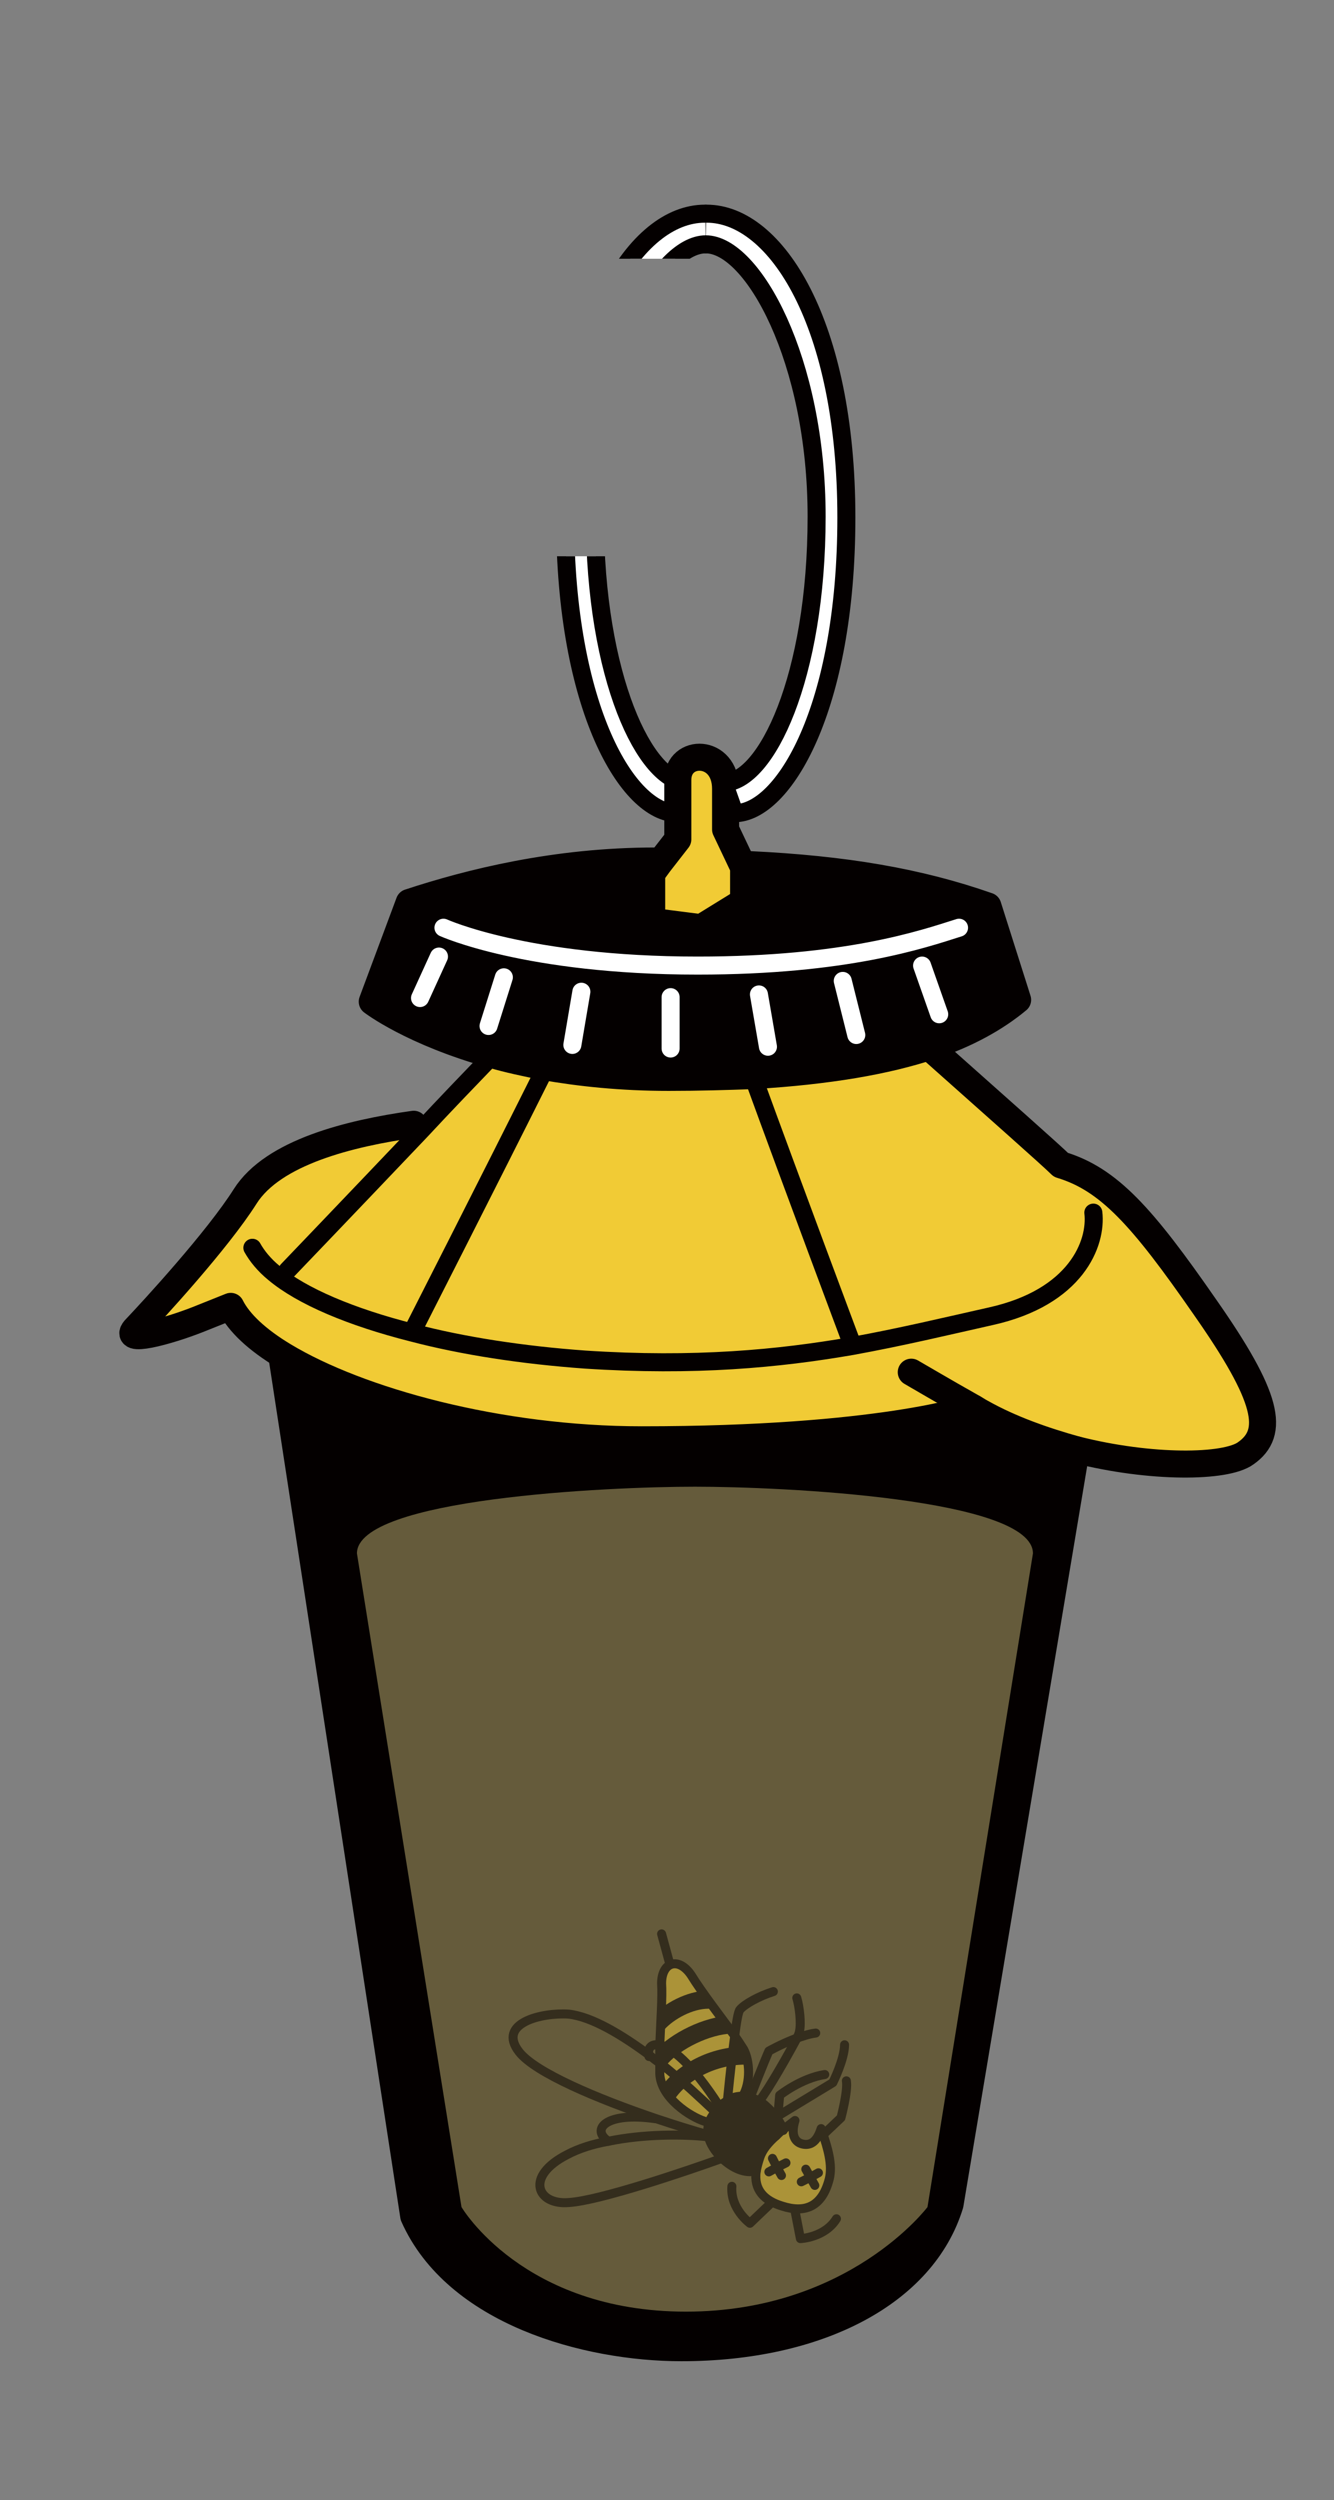 <?xml version="1.0" encoding="utf-8"?>
<!-- Generator: Adobe Illustrator 24.1.2, SVG Export Plug-In . SVG Version: 6.00 Build 0)  -->
<svg version="1.1" id="レイヤー_1" xmlns="http://www.w3.org/2000/svg" xmlns:xlink="http://www.w3.org/1999/xlink" x="0px"
	 y="0px" viewBox="0 0 148 277.3" style="enable-background:new 0 0 148 277.3;" xml:space="preserve">
<rect x="0" y="0" width="148" height="277.3" fill="#808080" stroke="none"/>
<style type="text/css">
	.st0{clip-path:url(#SVGID_2_);}
	.st1{fill:#FFFFFF;stroke:#040000;stroke-width:2;stroke-linecap:round;stroke-linejoin:round;stroke-miterlimit:10;}
	.st2{fill:#F1CB35;}
	.st3{fill:#040000;}
	.st4{fill:none;stroke:#040000;stroke-width:2;stroke-linecap:round;stroke-linejoin:round;stroke-miterlimit:10;}
	.st5{fill:none;stroke:#040000;stroke-width:3;stroke-linecap:round;stroke-linejoin:round;stroke-miterlimit:10;}
	.st6{fill:none;stroke:#FFFFFF;stroke-width:2;stroke-linecap:round;stroke-linejoin:round;stroke-miterlimit:10;}
	.st7{opacity:0.5;fill:#C6B676;}
	.st8{opacity:0.5;}
	.st9{fill:none;stroke:#040000;stroke-linecap:round;stroke-linejoin:round;stroke-miterlimit:10;}
	.st10{clip-path:url(#SVGID_4_);}
	.st11{fill:none;stroke:#040000;stroke-width:1.913;stroke-linecap:round;stroke-linejoin:round;stroke-miterlimit:10;}
</style>
<g>
	<defs>
		<path id="SVGID_1_" d="M0,0v277.3h148V0H0z M77.2,61.7H56.6V28.7h20.6V61.7z"/>
	</defs>
	<clipPath id="SVGID_2_">
		<use xlink:href="#SVGID_1_"  style="overflow:visible;"/>
	</clipPath>
	<g class="st0">
		<path class="st1" d="M78.3,27.1C73.1,27.1,66,39.9,66,57.3c0,17.8,5.6,29.5,10.3,29.5l-1.2,3.4c-5.4,0-12.4-11.6-12.4-32.8
			c0-21.5,7.8-33.7,15.5-33.7"/>
		<g>
			<g id="XMLID_79_">
				<g>
					<path class="st2" d="M30.5,141.1c3.2,2.6,8.6,4.9,15.3,6.6c5.7,1.4,12.3,2.5,19.2,3c12.2,0.9,21.5,0,29.6-1.5l0-0.2
						c0,0-6.4-16.9-11-29.7l0-0.2c8.3-0.5,14.7-1.6,19.8-3.3l0.2,0.5c7.3,6.5,13.2,11.8,14.3,12.8c5.3,1.6,9,5.8,16,15.8
						c7,10.1,7.8,14,4.5,16.2c-2.3,1.6-10.5,1.7-18.8-0.4c-3.7-0.9-7.3-2.3-10.5-4.1c-0.4-0.2-0.8-0.5-1.2-0.7l0,0.1
						c0,0-10,3.5-36.5,3.5c-15.9,0-31.3-4.2-39.7-9.3c-3-1.8-5-3.7-5.9-5.5c0,0,0,0-3.5,1.4c-3.5,1.4-8.8,2.9-7,1
						c1.8-1.8,9-9.6,12.1-14.6c3.1-4.9,11.6-7,18.7-8l0.8,0.7c-7.8,8.2-14.8,15.5-14.8,15.5L30.5,141.1z"/>
					<path class="st3" d="M119.5,160.7l-14,83.7c-3.1,9.8-14.6,15.9-29.8,15.9c-10.6,0-25-4-29.7-14.6l-14.6-95.2l0.2-0.3
						c8.3,5,23.8,9.3,39.7,9.3c26.5,0,36.5-3.5,36.5-3.5l0-0.1c0.4,0.2,0.8,0.5,1.2,0.7C112.1,158.5,115.8,159.8,119.5,160.7z"/>
					<path class="st2" d="M94.6,149.1l0,0.2c-8.1,1.4-17.4,2.3-29.6,1.5c-6.9-0.5-13.5-1.5-19.2-3l0.1-0.5c0,0,8.5-16.5,14.1-27.9
						l0.2-1.2c4,0.7,8.6,1.2,13.9,1.2c3.4,0,6.5-0.1,9.4-0.2l0,0.2C88.2,132.2,94.6,149.1,94.6,149.1z"/>
					<path class="st3" d="M83.1,95.7c10.5,0.5,18.8,1.8,26.5,4.6l3.3,10.4c-2.5,2.1-5.6,3.8-9.5,5.1c-5.1,1.7-11.5,2.8-19.8,3.3
						c-2.9,0.2-6,0.2-9.4,0.2c-5.3,0-9.9-0.5-13.9-1.2c-2-0.4-3.9-0.8-5.6-1.3c-9-2.5-13.4-5.9-13.4-5.9l4.1-11
						c6.7-2.1,16.2-4.6,27.3-4.6l0.4,0.3l-0.8,1.1v5.3l5.5,0.7l4.7-2.9v-3.7l-0.1-0.3L83.1,95.7z"/>
					<path class="st2" d="M82.5,96.3v3.7l-4.7,2.9l-5.5-0.7v-5.3l0.8-1.1l2-2.7c0,0,0-3.1,0-6.6s5.3-3.5,5.3,1c0,4.5,0,4.5,0,4.5
						l1.9,4L82.5,96.3z"/>
					<path class="st2" d="M60.3,118.2l-0.2,1.2c-5.7,11.4-14.1,27.9-14.1,27.9l-0.1,0.5c-6.7-1.7-12.2-4-15.3-6.6l1.5-0.3
						c0,0,7-7.3,14.8-15.5c2.6-2.7,5.3-5.6,7.9-8.3l0-0.2C56.4,117.4,58.2,117.8,60.3,118.2z"/>
				</g>
				<g>
					<path class="st4" d="M54.6,117.1c-2.6,2.7-5.3,5.5-7.9,8.3c-7.8,8.2-14.8,15.5-14.8,15.5"/>
					<path class="st5" d="M73.1,95.8l-0.8,1.1v5.3l5.5,0.7l4.7-2.9v-3.7l-0.1-0.3l-1.9-4c0,0,0,0,0-4.5c0-4.5-5.3-4.5-5.3-1
						s0,6.6,0,6.6L73.1,95.8z"/>
					<path class="st5" d="M101.1,152.2c1.4,0.8,3.4,2,6.6,3.8c0.4,0.2,0.8,0.5,1.2,0.7c3.2,1.8,6.9,3.1,10.5,4.1
						c8.3,2.1,16.6,2,18.8,0.4c3.3-2.3,2.5-6.2-4.5-16.2c-7-10.1-10.7-14.2-16-15.8c-1-1-7-6.3-14.3-12.8"/>
					<path class="st4" d="M83.5,119.3c4.7,12.9,11,29.7,11,29.7"/>
					<path class="st4" d="M60.1,119.3c-5.7,11.4-14.1,27.9-14.1,27.9"/>
					<path class="st5" d="M45.9,124.7c-7.1,1-15.6,3.1-18.7,8c-3.1,4.9-10.3,12.7-12.1,14.6c-1.8,1.8,3.5,0.4,7-1
						c3.5-1.4,3.5-1.4,3.5-1.4c0.9,1.8,2.9,3.7,5.9,5.5c8.3,5,23.8,9.3,39.7,9.3c26.5,0,36.5-3.5,36.5-3.5"/>
					<path class="st4" d="M121.3,134.5c0.4,3.4-1.9,9.4-11.4,11.5c-4.9,1.1-9.9,2.3-15.4,3.3c-8.1,1.4-17.4,2.3-29.6,1.5
						c-6.9-0.5-13.5-1.5-19.2-3c-6.7-1.7-12.2-4-15.3-6.6c-1.1-0.9-1.9-1.9-2.4-2.8"/>
					<path class="st5" d="M31.3,150.6l14.6,95.2c4.7,10.6,19.1,14.6,29.7,14.6c15.2,0,26.8-6.1,29.8-15.9l14-83.7"/>
					<path class="st5" d="M72.7,95.5c-11.1,0-20.6,2.4-27.3,4.6l-4.1,11c0,0,4.4,3.4,13.4,5.9c1.7,0.5,3.6,0.9,5.6,1.3
						c4,0.7,8.6,1.2,13.9,1.2c3.4,0,6.5-0.1,9.4-0.2c8.3-0.5,14.7-1.6,19.8-3.3c3.9-1.3,7.1-3.1,9.5-5.1l-3.3-10.4
						c-7.7-2.7-15.9-4.1-26.5-4.6"/>
					<path class="st6" d="M106.4,102.9c-4.1,1.3-12.5,4.2-29,4.2c-19,0-28.2-4.2-28.2-4.2"/>
					<line class="st6" x1="74.4" y1="110.6" x2="74.4" y2="116.3"/>
					<line class="st6" x1="84.2" y1="110.3" x2="85.2" y2="116.1"/>
					<line class="st6" x1="93.5" y1="108.8" x2="95" y2="114.8"/>
					<line class="st6" x1="102.3" y1="107.1" x2="104.2" y2="112.5"/>
					<line class="st6" x1="64.5" y1="110" x2="63.5" y2="115.9"/>
					<line class="st6" x1="55.9" y1="108.4" x2="54.2" y2="113.8"/>
					<line class="st6" x1="48.7" y1="106.1" x2="46.6" y2="110.7"/>
				</g>
			</g>
		</g>
		<path class="st1" d="M78.3,27.1c5.2,0,12.3,12.8,12.3,30.2c0,17.8-5.6,29.5-10.3,29.5l1.2,3.4c5.4,0,12.4-11.6,12.4-32.8
			c0-21.5-7.8-33.7-15.5-33.7"/>
		<path class="st7" d="M51.2,244.8c0,0,6.8,11.6,24.9,11.6s26.8-11.6,26.8-11.6l11.7-72.5c0-6.1-27.8-7.4-37.5-7.4
			s-37.5,1.3-37.5,7.4L51.2,244.8"/>
		<g class="st8">
			<g>
				<g id="XMLID_78_">
					<g>
						<path class="st2" d="M86.9,244.8c2.5,0.8,4.4,0.1,5.2-3c0.4-1.6-0.2-3.5-0.7-5c-0.1-0.2-0.1-0.4-0.2-0.6
							c-0.6,1.6-1.4,1.9-2.1,1.7c-0.8-0.2-1.3-1-0.8-2.6c-0.4,0.3-0.9,0.6-1.3,1l0,0c-0.3,0.2-0.5,0.4-0.8,0.6
							c-0.8,0.7-1.5,1.5-1.8,2.4c-0.2,0.5-0.3,1-0.4,1.5C83.6,242.9,84.8,244.1,86.9,244.8z"/>
						<path class="st3" d="M79.2,234.3c-0.3,0.4-0.5,0.7-0.6,1.1c-0.1,0.5-0.2,0.9-0.1,1.4c0.3,0.1,0.7,0.2,1,0.3
							c-0.3,0-0.6-0.1-1-0.1c0.2,0.8,0.7,1.7,1.5,2.4c0,0,0,0,0,0c1.2,1.1,2.5,1.7,3.8,1.4c0.1-0.5,0.2-0.9,0.4-1.5
							c0.3-0.9,1-1.7,1.8-2.4l0.1-1.9c-0.2-0.3-0.5-0.7-0.8-1c-0.4-0.4-0.8-0.7-1.2-1c-0.3-0.2-0.6-0.3-0.9-0.4
							c-0.3-0.1-0.6-0.1-0.9-0.2c-0.6,0-1.1,0.1-1.7,0.4c-0.3,0.2-0.6,0.4-0.8,0.6c-0.1,0.1-0.1,0.1-0.2,0.2
							C79.5,233.9,79.3,234.1,79.2,234.3z"/>
						<path class="st2" d="M82.3,232.5c0.9-1.4,0.8-3.9,0.1-5.2c-0.2-0.3-0.5-0.9-1-1.5c-0.4,3-0.8,7.1-0.8,7.1
							C81.2,232.7,81.8,232.5,82.3,232.5z"/>
						<path class="st2" d="M79.9,233.6c0.3-0.3,0.6-0.4,0.8-0.6c0,0,0.4-4.1,0.8-7.1c-1.4-1.9-3.6-5-4.8-6.7
							c-1.4-2.1-3.3-1.5-3.3,0.9c0,1.4-0.2,4.3-0.2,6.8C74.5,227,76.8,228.9,79.9,233.6z"/>
						<path class="st2" d="M79.7,233.8c0.1-0.1,0.1-0.1,0.2-0.2c-3-4.7-5.4-6.5-6.7-6.8c0,0.8,0,1.5,0,2.1c2.4,1.9,4.6,4,6.1,5.4
							C79.3,234.1,79.5,233.9,79.7,233.8z"/>
						<path class="st2" d="M73.2,230c0.2,2.6,3.4,4.8,5,5.3l0.4,0.1c0.1-0.4,0.3-0.7,0.6-1.1c-1.5-1.4-3.6-3.5-6.1-5.4
							C73.1,229.3,73.1,229.7,73.2,230z"/>
					</g>
					<g>
						<path class="st9" d="M86.9,236.2c0.5-0.4,0.9-0.7,1.3-1c-0.5,1.6,0,2.4,0.8,2.6c0.8,0.2,1.6-0.1,2.1-1.7
							c0.1,0.2,0.1,0.4,0.2,0.6c0.5,1.5,1.1,3.4,0.7,5c-0.8,3.1-2.7,3.8-5.2,3c-2-0.6-3.2-1.8-2.9-3.9c0.1-0.5,0.2-0.9,0.4-1.5
							c0.3-0.9,1-1.7,1.8-2.4C86.3,236.7,86.6,236.4,86.9,236.2"/>
						<path class="st9" d="M83.9,240.8c-1.3,0.3-2.6-0.3-3.8-1.4c0,0,0,0,0,0c-0.8-0.8-1.3-1.6-1.5-2.4c0-0.1,0-0.1,0-0.2
							c-0.1-0.5-0.1-0.9,0.1-1.4c0.1-0.4,0.3-0.7,0.6-1.1c0.1-0.2,0.3-0.4,0.5-0.6c0.1-0.1,0.1-0.1,0.2-0.2c0.3-0.3,0.6-0.4,0.8-0.6
							c0.5-0.3,1.1-0.4,1.7-0.4c0.3,0,0.6,0.1,0.9,0.2c0.3,0.1,0.6,0.2,0.9,0.4c0.4,0.2,0.8,0.6,1.2,1c0.3,0.3,0.6,0.6,0.8,1
							c0.3,0.4,0.5,0.8,0.6,1.2l0,0"/>
						<path class="st9" d="M78.2,235.3c-1.6-0.5-4.9-2.6-5-5.3c0-0.3,0-0.7,0-1.1c0-0.6,0-1.4,0-2.1c0.1-2.5,0.3-5.4,0.2-6.8
							c0-2.4,1.9-3,3.3-0.9c1.1,1.8,3.4,4.8,4.8,6.7c0.5,0.7,0.8,1.2,1,1.5c0.7,1.3,0.8,3.7-0.1,5.2"/>
						<path class="st9" d="M85.5,244.4l-2.3,2.2c0,0-2.2-1.6-2-4.1"/>
						<path class="st9" d="M88.2,245.2l0.6,3.1c0,0,2.7-0.1,4-2.2"/>
						<polyline class="st9" points="85.7,239.4 86.2,240.4 86.7,241.3 						"/>
						<polyline class="st9" points="87.2,239.9 86.2,240.4 85.3,240.9 						"/>
						<polyline class="st9" points="89.4,240.6 89.9,241.5 90.4,242.4 						"/>
						<polyline class="st9" points="90.8,241 89.9,241.5 88.9,242 						"/>
						<path class="st9" d="M86.3,234.7l0.2-2.3c0,0,2.4-1.9,5-2.3"/>
						<polyline class="st9" points="86.1,236.9 86.2,235 86.3,234.7 						"/>
						<path class="st9" d="M91.3,236.8l2-1.9c0,0,0.8-3,0.6-4.1"/>
						<path class="st9" d="M82.7,234.1c0.2-0.5,0.4-1,0.5-1.4c1.4-3.6,2.1-5.2,2.1-5.2s1.2-0.7,3-1.4c0.6-0.2,1.4-0.5,2.2-0.6"/>
						<path class="st9" d="M86.3,234.7L86.3,234.7l6.1-3.7c0,0,1.3-2.6,1.3-4.2"/>
						<path class="st9" d="M80.7,233c0,0,0.4-4.1,0.8-7.1c0.2-1.6,0.4-2.8,0.6-3c0.5-0.6,2.1-1.5,3.7-2"/>
						<path class="st9" d="M84.2,233.1c1.1-1.4,3.3-5.3,4.2-7c0.2-0.4,0.3-0.7,0.3-0.8c0.2-0.9,0-2.7-0.3-3.7"/>
						<path class="st9" d="M79.6,237.1c-0.3-0.1-0.7-0.2-1-0.3c-1.8-0.5-3.7-1.1-5.8-1.8c-6.5-2.2-13.4-5.1-15.2-7.4
							c-2.5-3.2,2.5-4.4,5.5-4.2c2.6,0.3,5.9,2.3,9,4.6c0.4,0.3,0.7,0.6,1.1,0.8c2.4,1.9,4.6,4,6.1,5.4c0.2,0.2,0.3,0.3,0.5,0.5"/>
						<path class="st9" d="M80.7,239.2c-0.2,0.1-0.4,0.1-0.6,0.2c-3.9,1.4-13.6,4.7-17,4.9c-3.5,0.3-4.9-2.9-0.2-5.3
							c1.3-0.7,2.9-1.2,4.6-1.5c3.9-0.8,8.2-0.8,11-0.5c0.4,0,0.7,0.1,1,0.1"/>
						<path class="st9" d="M67.5,237.5c-2-1.3-0.3-3.3,5.2-2.5"/>
						<path class="st9" d="M72,228.1c-0.2-0.9,0.2-1.4,1.1-1.3c1.3,0.2,3.7,2.1,6.7,6.8c0,0,0,0,0,0"/>
					</g>
				</g>
				<line class="st9" x1="74.3" y1="217.8" x2="73.4" y2="214.5"/>
			</g>
			<g>
				<defs>
					<path id="SVGID_3_" d="M78.2,235.3c-1.6-0.5-4.9-2.6-5-5.3s0.3-7.9,0.2-10c0-2.4,1.9-3,3.3-0.9c1.5,2.4,5.1,7,5.8,8.2
						c0.7,1.3,0.8,3.7-0.1,5.2L78.2,235.3z"/>
				</defs>
				<clipPath id="SVGID_4_">
					<use xlink:href="#SVGID_3_"  style="overflow:visible;"/>
				</clipPath>
				<g class="st10">
					<path class="st4" d="M74,232.3c1.7-2.5,5.1-4.3,8.7-4.3"/>
					<path class="st4" d="M73.1,228.5c1.4-1.8,4.7-3.6,7.5-3.9"/>
					<path class="st4" d="M73,224.4c1.2-1.3,3.5-2.6,5.6-2.6"/>
				</g>
			</g>
		</g>
		<path class="st11" d="M135.4,229.1"/>
	</g>
</g>
</svg>
